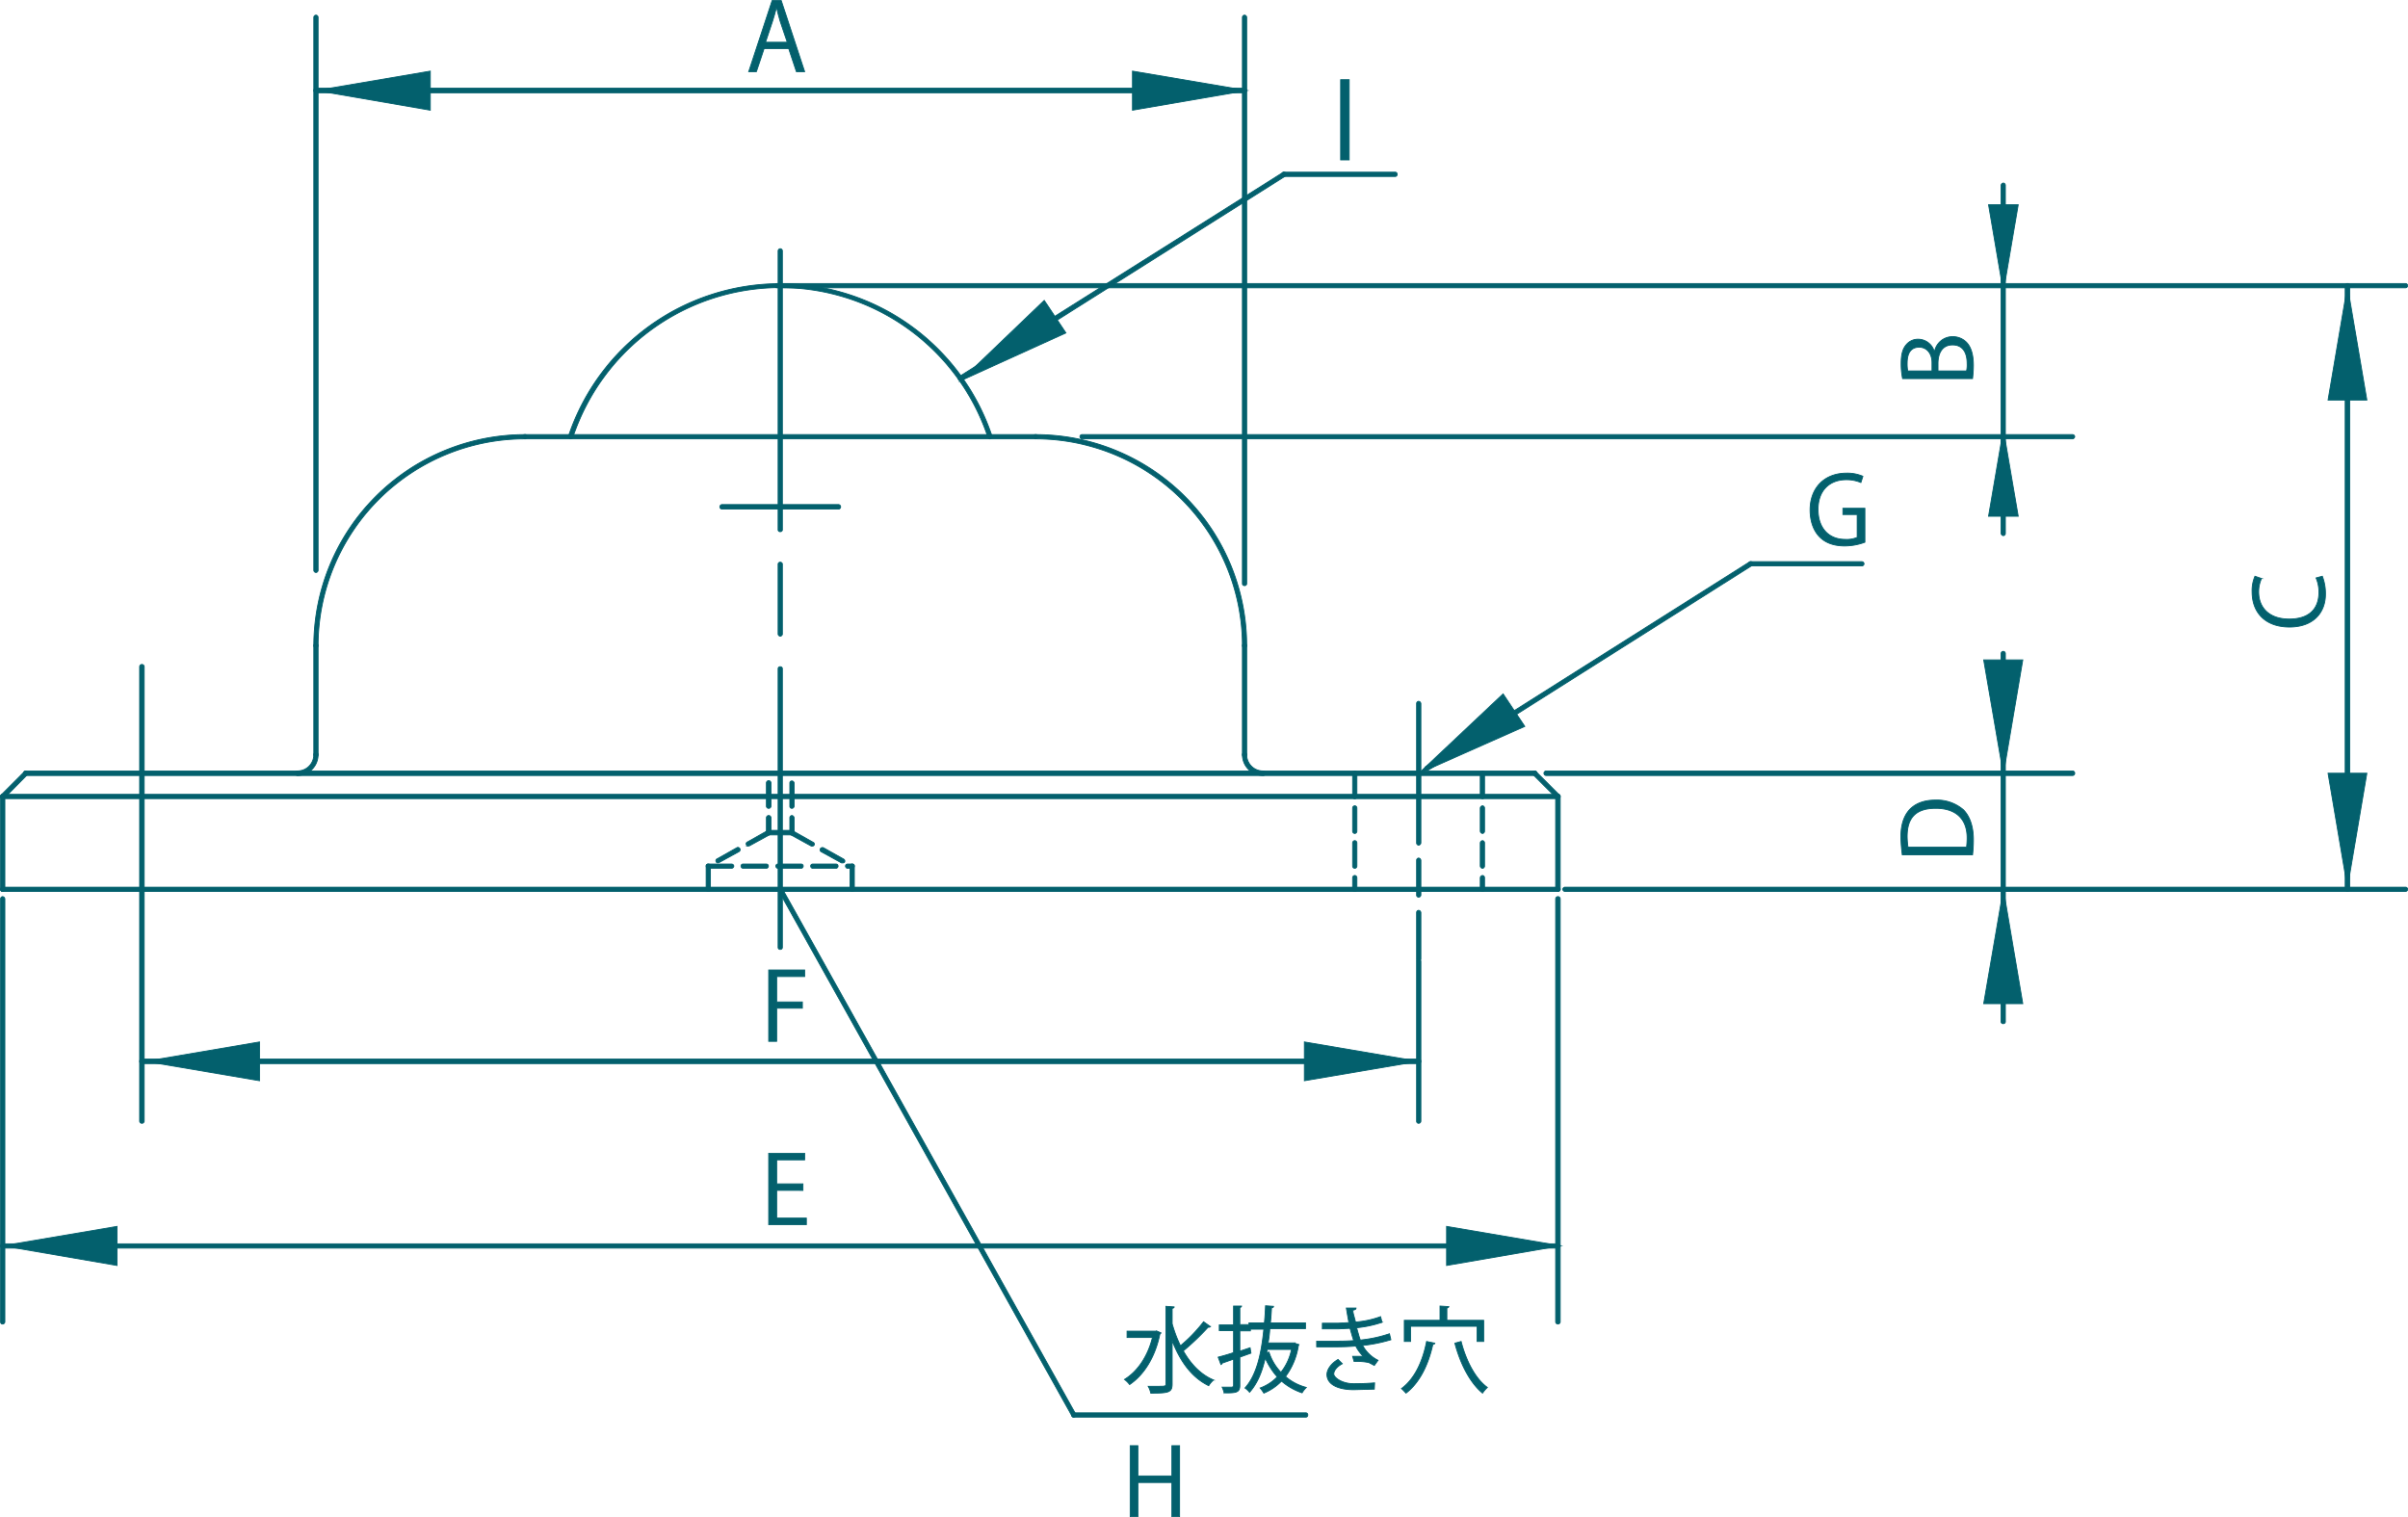 <svg id="レイヤー_1" data-name="レイヤー 1" xmlns="http://www.w3.org/2000/svg" viewBox="0 0 843.3 531.3"><defs><style>.cls-1{fill:#03606d;stroke:#03606d;stroke-miterlimit:10;stroke-width:0.3px;}</style></defs><g id="LINE"><path class="cls-1" d="M537.5,271.6H9A.8.8,0,0,1,9,270H537.5a.8.8,0,0,1,0,1.6Z"/></g><g id="LINE-2" data-name="LINE"><path class="cls-1" d="M545.6,279.7H.9a.7.7,0,0,1-.7-.8.7.7,0,0,1,.7-.7H545.6a.8.8,0,0,1,.8.7A.8.8,0,0,1,545.6,279.7Z"/></g><g id="LINE-3" data-name="LINE"><path class="cls-1" d="M545.6,279.7l-.5-.2-8.2-8.2a.7.7,0,0,1,0-1,.8.8,0,0,1,1.1,0l8.1,8.1a.8.8,0,0,1,0,1.1Z"/></g><g id="LINE-4" data-name="LINE"><path class="cls-1" d="M.9,279.7l-.5-.2a.8.8,0,0,1,0-1.1l8.1-8.1a.8.8,0,0,1,1.1,0,.7.7,0,0,1,0,1l-8.1,8.2Z"/></g><g id="LINE-5" data-name="LINE"><path class="cls-1" d="M545.6,312.2H.9a.7.7,0,0,1-.7-.8.7.7,0,0,1,.7-.7H545.6a.8.8,0,0,1,.8.7A.8.8,0,0,1,545.6,312.2Z"/></g><g id="LINE-6" data-name="LINE"><path class="cls-1" d="M362.7,153.7H183.8a.8.8,0,0,1-.7-.8.7.7,0,0,1,.7-.7H362.7a.7.7,0,0,1,.7.7A.8.8,0,0,1,362.7,153.7Z"/></g><g id="LINE-7" data-name="LINE"><path class="cls-1" d="M545.6,312.2a.8.8,0,0,1-.8-.8V278.9a.8.8,0,0,1,1.6,0v32.5A.8.8,0,0,1,545.6,312.2Z"/></g><g id="LINE-8" data-name="LINE"><path class="cls-1" d="M.9,312.2a.7.7,0,0,1-.7-.8V278.9a.7.7,0,0,1,.7-.7.8.8,0,0,1,.8.7v32.5A.8.8,0,0,1,.9,312.2Z"/></g><g id="LINE-9" data-name="LINE"><path class="cls-1" d="M435.8,265.1a.8.8,0,0,1-.7-.8V226.1a.8.8,0,0,1,.7-.8.8.8,0,0,1,.8.8v38.2A.8.8,0,0,1,435.8,265.1Z"/></g><g id="LINE-10" data-name="LINE"><path class="cls-1" d="M110.7,265.1a.8.8,0,0,1-.8-.8V226.1a.8.8,0,0,1,.8-.8.8.8,0,0,1,.7.8v38.2A.8.8,0,0,1,110.7,265.1Z"/></g><g id="ARC"><path class="cls-1" d="M110.7,226.9a.8.8,0,0,1-.8-.8,74,74,0,0,1,73.9-73.9.7.7,0,0,1,.8.7.8.8,0,0,1-.8.8,72.5,72.5,0,0,0-72.4,72.4A.8.8,0,0,1,110.7,226.9Z"/></g><g id="ARC-2" data-name="ARC"><path class="cls-1" d="M435.8,226.9a.8.8,0,0,1-.7-.8,72.5,72.5,0,0,0-72.4-72.4.9.9,0,0,1-.8-.8.8.8,0,0,1,.8-.7,73.9,73.9,0,0,1,73.9,73.9A.8.8,0,0,1,435.8,226.9Z"/></g><g id="ARC-3" data-name="ARC"><path class="cls-1" d="M104.2,271.6a.8.8,0,1,1,0-1.6,5.7,5.7,0,0,0,5.7-5.7.8.8,0,0,1,.8-.8.8.8,0,0,1,.7.8A7.3,7.3,0,0,1,104.2,271.6Z"/></g><g id="ARC-4" data-name="ARC"><path class="cls-1" d="M442.4,271.6a7.3,7.3,0,0,1-7.3-7.3.8.8,0,0,1,.7-.8.8.8,0,0,1,.8.8,5.7,5.7,0,0,0,5.8,5.7.8.8,0,0,1,0,1.6Z"/></g><g id="ARC-5" data-name="ARC"><path class="cls-1" d="M346.7,153.7a.8.8,0,0,1-.7-.5,76.6,76.6,0,0,0-145.4,0,.7.7,0,0,1-1,.4.7.7,0,0,1-.5-.9,78.2,78.2,0,0,1,148.3,0,.7.7,0,0,1-.5.9Z"/></g><g id="LINE-11" data-name="LINE"><path class="cls-1" d="M519.2,312.2a.8.8,0,0,1-.8-.8v-4a.9.9,0,0,1,.8-.8.8.8,0,0,1,.7.8v4A.7.7,0,0,1,519.2,312.2Zm0-8.1a.9.9,0,0,1-.8-.8v-8.1a.9.9,0,0,1,.8-.8.8.8,0,0,1,.7.8v8.1A.8.8,0,0,1,519.2,304.1Zm0-12.2a.9.9,0,0,1-.8-.8V283a.9.9,0,0,1,.8-.8.8.8,0,0,1,.7.8v8.1A.8.8,0,0,1,519.2,291.9Zm0-12.2a.8.8,0,0,1-.8-.8v-8.1a.9.9,0,0,1,.8-.8.8.8,0,0,1,.7.8v8.1A.7.7,0,0,1,519.2,279.7Z"/></g><g id="LINE-12" data-name="LINE"><path class="cls-1" d="M474.5,312.2a.7.7,0,0,1-.8-.8v-4a.8.8,0,0,1,.8-.8.8.8,0,0,1,.7.8v4A.7.7,0,0,1,474.5,312.2Zm0-8.1a.8.8,0,0,1-.8-.8v-8.1a.8.8,0,0,1,.8-.8.8.8,0,0,1,.7.8v8.1A.8.8,0,0,1,474.5,304.1Zm0-12.2a.8.8,0,0,1-.8-.8V283a.8.8,0,0,1,.8-.8.8.8,0,0,1,.7.8v8.1A.8.8,0,0,1,474.5,291.9Zm0-12.2a.7.7,0,0,1-.8-.8v-8.1a.8.8,0,0,1,.8-.8.8.8,0,0,1,.7.8v8.1A.7.7,0,0,1,474.5,279.7Z"/></g><g id="LINE-13" data-name="LINE"><path class="cls-1" d="M251.4,302.2a.6.6,0,0,1-.6-.4.7.7,0,0,1,.3-1l7.1-4a.8.8,0,0,1,.7,1.4l-7.1,3.9Zm10.7-5.9a.8.8,0,0,1-.7-.4.7.7,0,0,1,.3-1l7.1-4a.8.8,0,0,1,1.1.3.9.9,0,0,1-.3,1.1l-7.1,3.9Z"/></g><g id="LINE-14" data-name="LINE"><path class="cls-1" d="M298.5,304.1h-1.7a.8.8,0,0,1-.7-.8.7.7,0,0,1,.7-.7h1.7a.7.7,0,0,1,.7.7A.8.8,0,0,1,298.5,304.1Zm-5.7,0h-8.2a.8.8,0,0,1-.7-.8.7.7,0,0,1,.7-.7h8.2a.7.7,0,0,1,.7.7A.8.8,0,0,1,292.8,304.1Zm-12.2,0h-8.2a.8.8,0,0,1-.7-.8.7.7,0,0,1,.7-.7h8.2a.7.7,0,0,1,.7.7A.8.8,0,0,1,280.6,304.1Zm-12.2,0h-8.1a.8.8,0,0,1-.8-.8.7.7,0,0,1,.8-.7h8.1a.7.7,0,0,1,.7.7A.8.8,0,0,1,268.4,304.1Zm-12.2,0h-8.1a.8.8,0,0,1-.8-.8.7.7,0,0,1,.8-.7h8.1a.8.8,0,0,1,.8.7A.9.9,0,0,1,256.2,304.1Z"/></g><g id="LINE-15" data-name="LINE"><path class="cls-1" d="M248.1,312.2a.7.7,0,0,1-.8-.8v-8.1a.7.7,0,0,1,.8-.7.7.7,0,0,1,.7.7v8.1A.7.7,0,0,1,248.1,312.2Z"/></g><g id="LINE-16" data-name="LINE"><path class="cls-1" d="M277.3,292.4a.8.8,0,0,1-.7-.8v-5.2a.8.8,0,0,1,.7-.8.9.9,0,0,1,.8.8v5.2A.9.9,0,0,1,277.3,292.4Zm0-9.3a.7.7,0,0,1-.7-.7v-8.2a.7.7,0,0,1,.7-.7.8.8,0,0,1,.8.7v8.2A.8.8,0,0,1,277.3,283.1Z"/></g><g id="LINE-17" data-name="LINE"><path class="cls-1" d="M269.2,292.4a.9.9,0,0,1-.8-.8v-5.2a.8.8,0,1,1,1.6,0v5.2A.9.9,0,0,1,269.2,292.4Zm0-9.3a.8.8,0,0,1-.8-.7v-8.2a.8.8,0,0,1,1.6,0v8.2A.8.8,0,0,1,269.2,283.1Z"/></g><g id="LINE-18" data-name="LINE"><path class="cls-1" d="M295.1,302.2h-.4l-7.1-3.9a.8.8,0,0,1-.3-1.1.9.9,0,0,1,1.1-.3l7.1,4a.8.8,0,0,1,.3,1A.8.8,0,0,1,295.1,302.2Zm-10.7-5.9h-.3l-7.1-3.9c-.4-.3-.6-.7-.3-1.1a.7.7,0,0,1,1-.3l7.1,4a.7.7,0,0,1,.3,1A.7.7,0,0,1,284.4,296.3Z"/></g><g id="LINE-19" data-name="LINE"><path class="cls-1" d="M277.3,292.4h-8.1a.8.8,0,1,1,0-1.6h8.1a.8.8,0,1,1,0,1.6Z"/></g><g id="LINE-20" data-name="LINE"><path class="cls-1" d="M298.5,312.2a.7.7,0,0,1-.8-.8v-8.1a.7.7,0,0,1,.8-.7.7.7,0,0,1,.7.7v8.1A.7.7,0,0,1,298.5,312.2Z"/></g><g id="LINE-21" data-name="LINE"><path class="cls-1" d="M293.6,178.3H252.9a.8.8,0,0,1,0-1.6h40.7a.8.8,0,0,1,0,1.6Z"/></g><g id="LINE-22" data-name="LINE"><path class="cls-1" d="M273.3,332.5a.7.7,0,0,1-.8-.7V234.2a.7.7,0,0,1,.8-.7.7.7,0,0,1,.7.7v97.6A.7.7,0,0,1,273.3,332.5Zm0-109.7a.8.8,0,0,1-.8-.8V197.6a.7.7,0,0,1,.8-.7.7.7,0,0,1,.7.7V222A.8.8,0,0,1,273.3,222.8Zm0-36.6a.7.7,0,0,1-.8-.8V87.9a.8.8,0,0,1,.8-.8.8.8,0,0,1,.7.8v97.5A.7.7,0,0,1,273.3,186.2Z"/></g><g id="LINE-23" data-name="LINE"><path class="cls-1" d="M496.8,336.6a.7.7,0,0,1-.7-.8V319.6a.8.8,0,0,1,.7-.8.9.9,0,0,1,.8.8v16.2A.8.8,0,0,1,496.8,336.6Zm0-22.4a.7.7,0,0,1-.7-.7V301.3a.8.8,0,0,1,.7-.8.9.9,0,0,1,.8.8v12.2A.8.8,0,0,1,496.8,314.2Zm0-18.2a.8.8,0,0,1-.7-.8V246.4a.8.8,0,0,1,.7-.8.9.9,0,0,1,.8.8v48.8A.9.9,0,0,1,496.8,296Z"/></g><path class="cls-1" d="M435.8,32.5H110.7a.8.8,0,1,1,0-1.6H435.8a.8.8,0,1,1,0,1.6Z"/><path class="cls-1" d="M725.8,153.7H378.9a.8.8,0,0,1-.7-.8.7.7,0,0,1,.7-.7H725.8a.8.8,0,0,1,.8.7A.9.9,0,0,1,725.8,153.7Z"/><path class="cls-1" d="M725.8,271.6H541.5a.8.8,0,0,1,0-1.6H725.8a.8.8,0,0,1,0,1.6Z"/><path class="cls-1" d="M842.4,312.2H548.1a.8.8,0,0,1-.8-.8.8.8,0,0,1,.8-.7H842.4a.8.8,0,0,1,.8.7A.8.8,0,0,1,842.4,312.2Z"/><path class="cls-1" d="M842.4,100.8H272.1a.7.7,0,0,1-.7-.7.7.7,0,0,1,.7-.8H842.4a.8.8,0,0,1,.8.8A.8.8,0,0,1,842.4,100.8Z"/><path class="cls-1" d="M496.8,372.5H49.7a.8.8,0,1,1,0-1.6H496.8a.8.8,0,0,1,0,1.6Z"/><path class="cls-1" d="M457.2,496.3H376.1a.7.7,0,0,1-.8-.7.7.7,0,0,1,.8-.8h81.1a.7.7,0,0,1,.8.8A.7.7,0,0,1,457.2,496.3Z"/><path class="cls-1" d="M545.6,437.1H.9a.7.7,0,0,1-.7-.8.7.7,0,0,1,.7-.7H545.6a.8.8,0,0,1,.8.7A.8.8,0,0,1,545.6,437.1Z"/><path class="cls-1" d="M435.8,205.1a.7.7,0,0,1-.7-.7V6.1a.8.8,0,0,1,.7-.8.8.8,0,0,1,.8.8V204.4A.7.7,0,0,1,435.8,205.1Z"/><path class="cls-1" d="M110.7,200.5a.8.8,0,0,1-.8-.8V6.1a.8.8,0,0,1,.8-.8.8.8,0,0,1,.7.8V199.7A.8.8,0,0,1,110.7,200.5Z"/><path class="cls-1" d="M49.7,393.4a.8.8,0,0,1-.8-.7V233.5a.8.8,0,1,1,1.6,0V392.7A.8.8,0,0,1,49.7,393.4Z"/><path class="cls-1" d="M496.8,393.4a.7.7,0,0,1-.7-.7v-56a.7.7,0,0,1,.7-.8.8.8,0,0,1,.8.8v56A.8.8,0,0,1,496.8,393.4Z"/><path class="cls-1" d="M545.6,463.7a.8.8,0,0,1-.8-.7V314.8a.8.8,0,0,1,1.6,0V463A.8.8,0,0,1,545.6,463.7Z"/><path class="cls-1" d="M822.1,312.2a.8.8,0,0,1-.8-.8V100.1a.8.8,0,1,1,1.6,0V311.4A.8.8,0,0,1,822.1,312.2Z"/><path class="cls-1" d="M701.6,358.5a.7.7,0,0,1-.8-.8V228.9a.8.8,0,0,1,.8-.8.8.8,0,0,1,.7.8V357.7A.7.7,0,0,1,701.6,358.5Z"/><path class="cls-1" d="M701.6,187.6a.9.9,0,0,1-.8-.8V64.9a.9.9,0,0,1,.8-.8.8.8,0,0,1,.7.8V186.8A.8.8,0,0,1,701.6,187.6Z"/><path class="cls-1" d="M.9,463.7a.7.7,0,0,1-.7-.7V314.8a.8.8,0,0,1,.7-.8.9.9,0,0,1,.8.8V463A.8.8,0,0,1,.9,463.7Z"/><path class="cls-1" d="M488.5,61.8H449.7a.7.7,0,0,1-.8-.8.7.7,0,0,1,.8-.7h38.8a.7.7,0,0,1,.8.7A.7.7,0,0,1,488.5,61.8Z"/><path class="cls-1" d="M336.3,133.3a.7.7,0,0,1-.6-.3.9.9,0,0,1,.2-1.1L449.3,60.4a.8.8,0,0,1,1,.2.9.9,0,0,1-.2,1.1L336.8,133.2Z"/><path class="cls-1" d="M652,198.2H613.1a.7.7,0,0,1-.7-.7.7.7,0,0,1,.7-.8H652a.8.8,0,0,1,.8.8A.8.8,0,0,1,652,198.2Z"/><path class="cls-1" d="M499.8,269.8a1,1,0,0,1-.7-.4.7.7,0,0,1,.3-1l113.3-71.6a.9.9,0,0,1,1.1.2.8.8,0,0,1-.3,1.1L500.2,269.7Z"/><path class="cls-1" d="M281.8,25.1h-2.9L276.2,17h-8.6l-2.7,8.1h-2.7L270.4.2h3.2Zm-6.1-10.3-2.5-7.4c-.5-1.7-.9-3.2-1.2-4.7h-.1c-.4,1.5-.8,3.1-1.3,4.6l-2.5,7.5Z"/><path class="cls-1" d="M469.5,27.9h3V56h-3Z"/><path class="cls-1" d="M269.2,364.7v-25h12.6V342H272v8.9h9v2.2h-9v11.6Z"/><path class="cls-1" d="M282.4,428.9H269.2v-25h12.6v2.3H272v8.4h9.2v2.3H272v9.7h10.4Z"/><path class="cls-1" d="M413.1,531.2h-2.7v-12H398.5v12h-2.7V506.3h2.7v10.6h11.9V506.3h2.7Z"/><path class="cls-1" d="M653.1,189.9a20.3,20.3,0,0,1-7.1,1.3c-9.8,0-12.1-7.3-12.1-12.6,0-7.6,4.9-12.9,12.8-12.9a13.7,13.7,0,0,1,5.7,1.1l-.7,2.2a12.7,12.7,0,0,0-5.1-1c-5.9,0-9.9,3.8-9.9,10.4s3.8,10.5,9.5,10.5a9.3,9.3,0,0,0,4.2-.7v-8h-5V178h7.7Z"/><path class="cls-1" d="M677.5,123.1a6.4,6.4,0,0,1,6.3-5.2,6.7,6.7,0,0,1,4.9,2q2.4,2.5,2.4,8.1a40.1,40.1,0,0,1-.3,4.6H666.3a25.8,25.8,0,0,1-.5-5.3c0-3.1.5-5.1,1.8-6.6a5.3,5.3,0,0,1,4.3-1.9,5.9,5.9,0,0,1,5.5,4.3Zm-.9,3.9c0-3.3-1.9-5.4-4.5-5.4h0c-2.9,0-4.2,2.1-4.2,5.6a13.8,13.8,0,0,0,.2,2.7h8.5Zm12.1,2.9a9.4,9.4,0,0,0,.2-2.6c0-3.5-1.3-6.5-5.1-6.5s-5.1,3.2-5.1,6.5v2.6Z"/><path class="cls-1" d="M666.2,299.4a55.6,55.6,0,0,1-.5-6.3c0-10,5.9-12.9,12.1-12.9a14.1,14.1,0,0,1,9.8,3.4c2.2,2.2,3.5,5.8,3.5,10.4a43.9,43.9,0,0,1-.3,5.4Zm22.5-2.7a27.3,27.3,0,0,0,.2-3.2c0-6.7-3.9-10.4-11-10.4s-10,3.4-10,9.9a28.9,28.9,0,0,0,.3,3.7Z"/><path class="cls-1" d="M813.3,201.8a16.9,16.9,0,0,1,1.1,6.3c0,6.4-4.2,11.5-12.6,11.5s-13.1-5-13.1-12.3a12.7,12.7,0,0,1,1-5.5l2.3.8a11.3,11.3,0,0,0-1,4.7c0,5.6,3.8,9.5,10.7,9.5s10.4-3.5,10.4-9.4a12.4,12.4,0,0,0-1-5Z"/><path class="cls-1" d="M405,466.1l1.6.7a.8.8,0,0,1-.4.4c-1.7,8.3-5.7,14.4-10.6,17.7a10.2,10.2,0,0,0-1.8-1.8c4.4-2.7,8.1-7.8,9.8-14.7h-8.9v-2.2H405Zm5.5-2.5a47.1,47.1,0,0,0,2.9,7.7,53.3,53.3,0,0,0,8.1-8.4l2.4,1.7a.8.8,0,0,1-.8.2,86.3,86.3,0,0,1-8.7,8.3c2.6,4.6,6.1,8.3,10.6,10.2a8.2,8.2,0,0,0-1.7,2c-6-2.9-10.1-8.7-12.8-15.8v15.2c0,3-1.3,3.2-7.5,3.2a7.8,7.8,0,0,0-.9-2.4h3.3c2.8,0,2.9,0,2.9-.9V457.5l2.9.2c0,.3-.2.4-.7.5Z"/><path class="cls-1" d="M453.6,470.5l1.3.4c-.1.2-.2.3-.2.4a24.3,24.3,0,0,1-4.5,10.8,18.2,18.2,0,0,0,7.3,3.8,9.7,9.7,0,0,0-1.5,1.9,21.4,21.4,0,0,1-7.2-4.1,18.4,18.4,0,0,1-6.2,4.2,11.8,11.8,0,0,0-1.3-1.8,15.6,15.6,0,0,0,6-3.9,24.8,24.8,0,0,1-4.2-6.6c-1.1,4.9-2.8,9-5.5,12a7.7,7.7,0,0,0-1.6-1.5c4-4.4,5.7-11.7,6.6-20.6h-4.7v.6h-3.7v7.1l3.6-1.2.3,1.9-3.9,1.4v9.9c0,2.4-1.1,2.7-5.5,2.6a9.6,9.6,0,0,0-.7-2h3.4c.4-.1.6-.2.6-.7v-9.1l-4,1.4a.7.7,0,0,1-.4.5l-1-2.6c1.5-.4,3.4-.9,5.4-1.6v-7.7h-5v-2h5v-6.6h2.8c0,.3-.2.4-.6.5v6h3.2v-.6h5.4c.2-2,.3-4,.4-6l2.8.2c0,.3-.2.5-.7.5-.1,1.8-.2,3.6-.4,5.3h12.3v2H444.7a38,38,0,0,1-.6,5h9.5Zm-10,3.3.8-.3a18.1,18.1,0,0,0,4.2,7.1,19.1,19.1,0,0,0,3.7-8h-8.5Z"/><path class="cls-1" d="M487.1,469.2a52.6,52.6,0,0,1-9.9,2,12.4,12.4,0,0,0,5.4,5.2l-1.3,1.8-1.9-1a18.7,18.7,0,0,0-3.9-.4h-1.3l-.5-1.8h3.7a13.8,13.8,0,0,1-2.6-3.6c-2.2.2-4.6.3-8.8.3h-4.9v-2h5c2.7,0,5.4,0,8-.2-.4-1-.9-2.9-1.3-4.3l-4.1.2h-5.6v-2h5.6l3.7-.2c-.3-1.5-.6-3.3-.9-5.1h3.4c0,.4-.3.6-.9.7s.5,2.9.7,4.2a32.6,32.6,0,0,0,8.8-1.9l.5,2a39.5,39.5,0,0,1-8.9,1.9c.5,1.7.9,3.3,1.3,4.3a46.1,46.1,0,0,0,10.2-2.2Zm-5.8,17.3-7.2.2c-5.3,0-9.4-1.7-9.4-5.4.1-2,1.8-4,3.9-5.2l1.5,1.5c-1.9,1-3,2.4-3,3.6s2.8,3.4,7,3.4c2.5,0,5-.1,7.3-.3Z"/><path class="cls-1" d="M502.5,470.4c-.1.3-.3.4-.7.4-1.6,7.3-4.7,13.5-9.4,17.1-.4-.4-1.1-1.2-1.6-1.6,4.5-3.3,7.4-9.3,8.8-16.5Zm-8.5-5.9v5.3h-2.2v-7.4h12.5v-5l3.1.2c-.1.3-.3.4-.7.5v4.3h12.9v7.4h-2.3v-5.3Zm17.7,5.3c1.7,6.7,5,13.1,9.2,16.1a11.2,11.2,0,0,0-1.7,2c-4.4-3.6-7.8-10.3-9.7-17.5Z"/><path class="cls-1" d="M376.1,496.3a.7.7,0,0,1-.7-.4L272.6,311.8a.7.7,0,0,1,.3-1,.7.7,0,0,1,1,.3L376.7,495.2a.7.7,0,0,1-.3,1Z"/><polygon class="cls-1" points="150.7 38.6 150.7 24.9 110.7 31.7 150.7 38.6"/><polygon class="cls-1" points="396.6 38.6 396.6 24.9 436.7 31.7 396.6 38.6"/><polygon class="cls-1" points="526.4 243 534 254.4 496.8 270.9 526.4 243"/><polygon class="cls-1" points="694.7 231.1 708.4 231.1 701.6 271.2 694.7 231.1"/><polygon class="cls-1" points="815.3 270.8 828.9 270.8 822.1 310.9 815.3 270.8"/><polygon class="cls-1" points="815.3 140.1 828.9 140.1 822.1 100.1 815.3 140.1"/><polygon class="cls-1" points="694.7 351.5 708.4 351.5 701.6 311.4 694.7 351.5"/><polygon class="cls-1" points="696.4 180.8 706.8 180.8 701.6 150.4 696.4 180.8"/><polygon class="cls-1" points="696.4 71.7 706.8 71.7 701.6 102.2 696.4 71.7"/><polygon class="cls-1" points="506.6 443.2 506.6 429.5 546.6 436.3 506.6 443.2"/><polygon class="cls-1" points="90.9 378.5 90.9 364.9 50.9 371.7 90.9 378.5"/><polygon class="cls-1" points="456.8 364.9 456.8 378.5 496.8 371.7 456.8 364.9"/><polygon class="cls-1" points="41 443.2 41 429.5 0.9 436.3 41 443.2"/><polygon class="cls-1" points="365.7 105.2 373.3 116.6 336.3 133.4 365.7 105.2"/></svg>